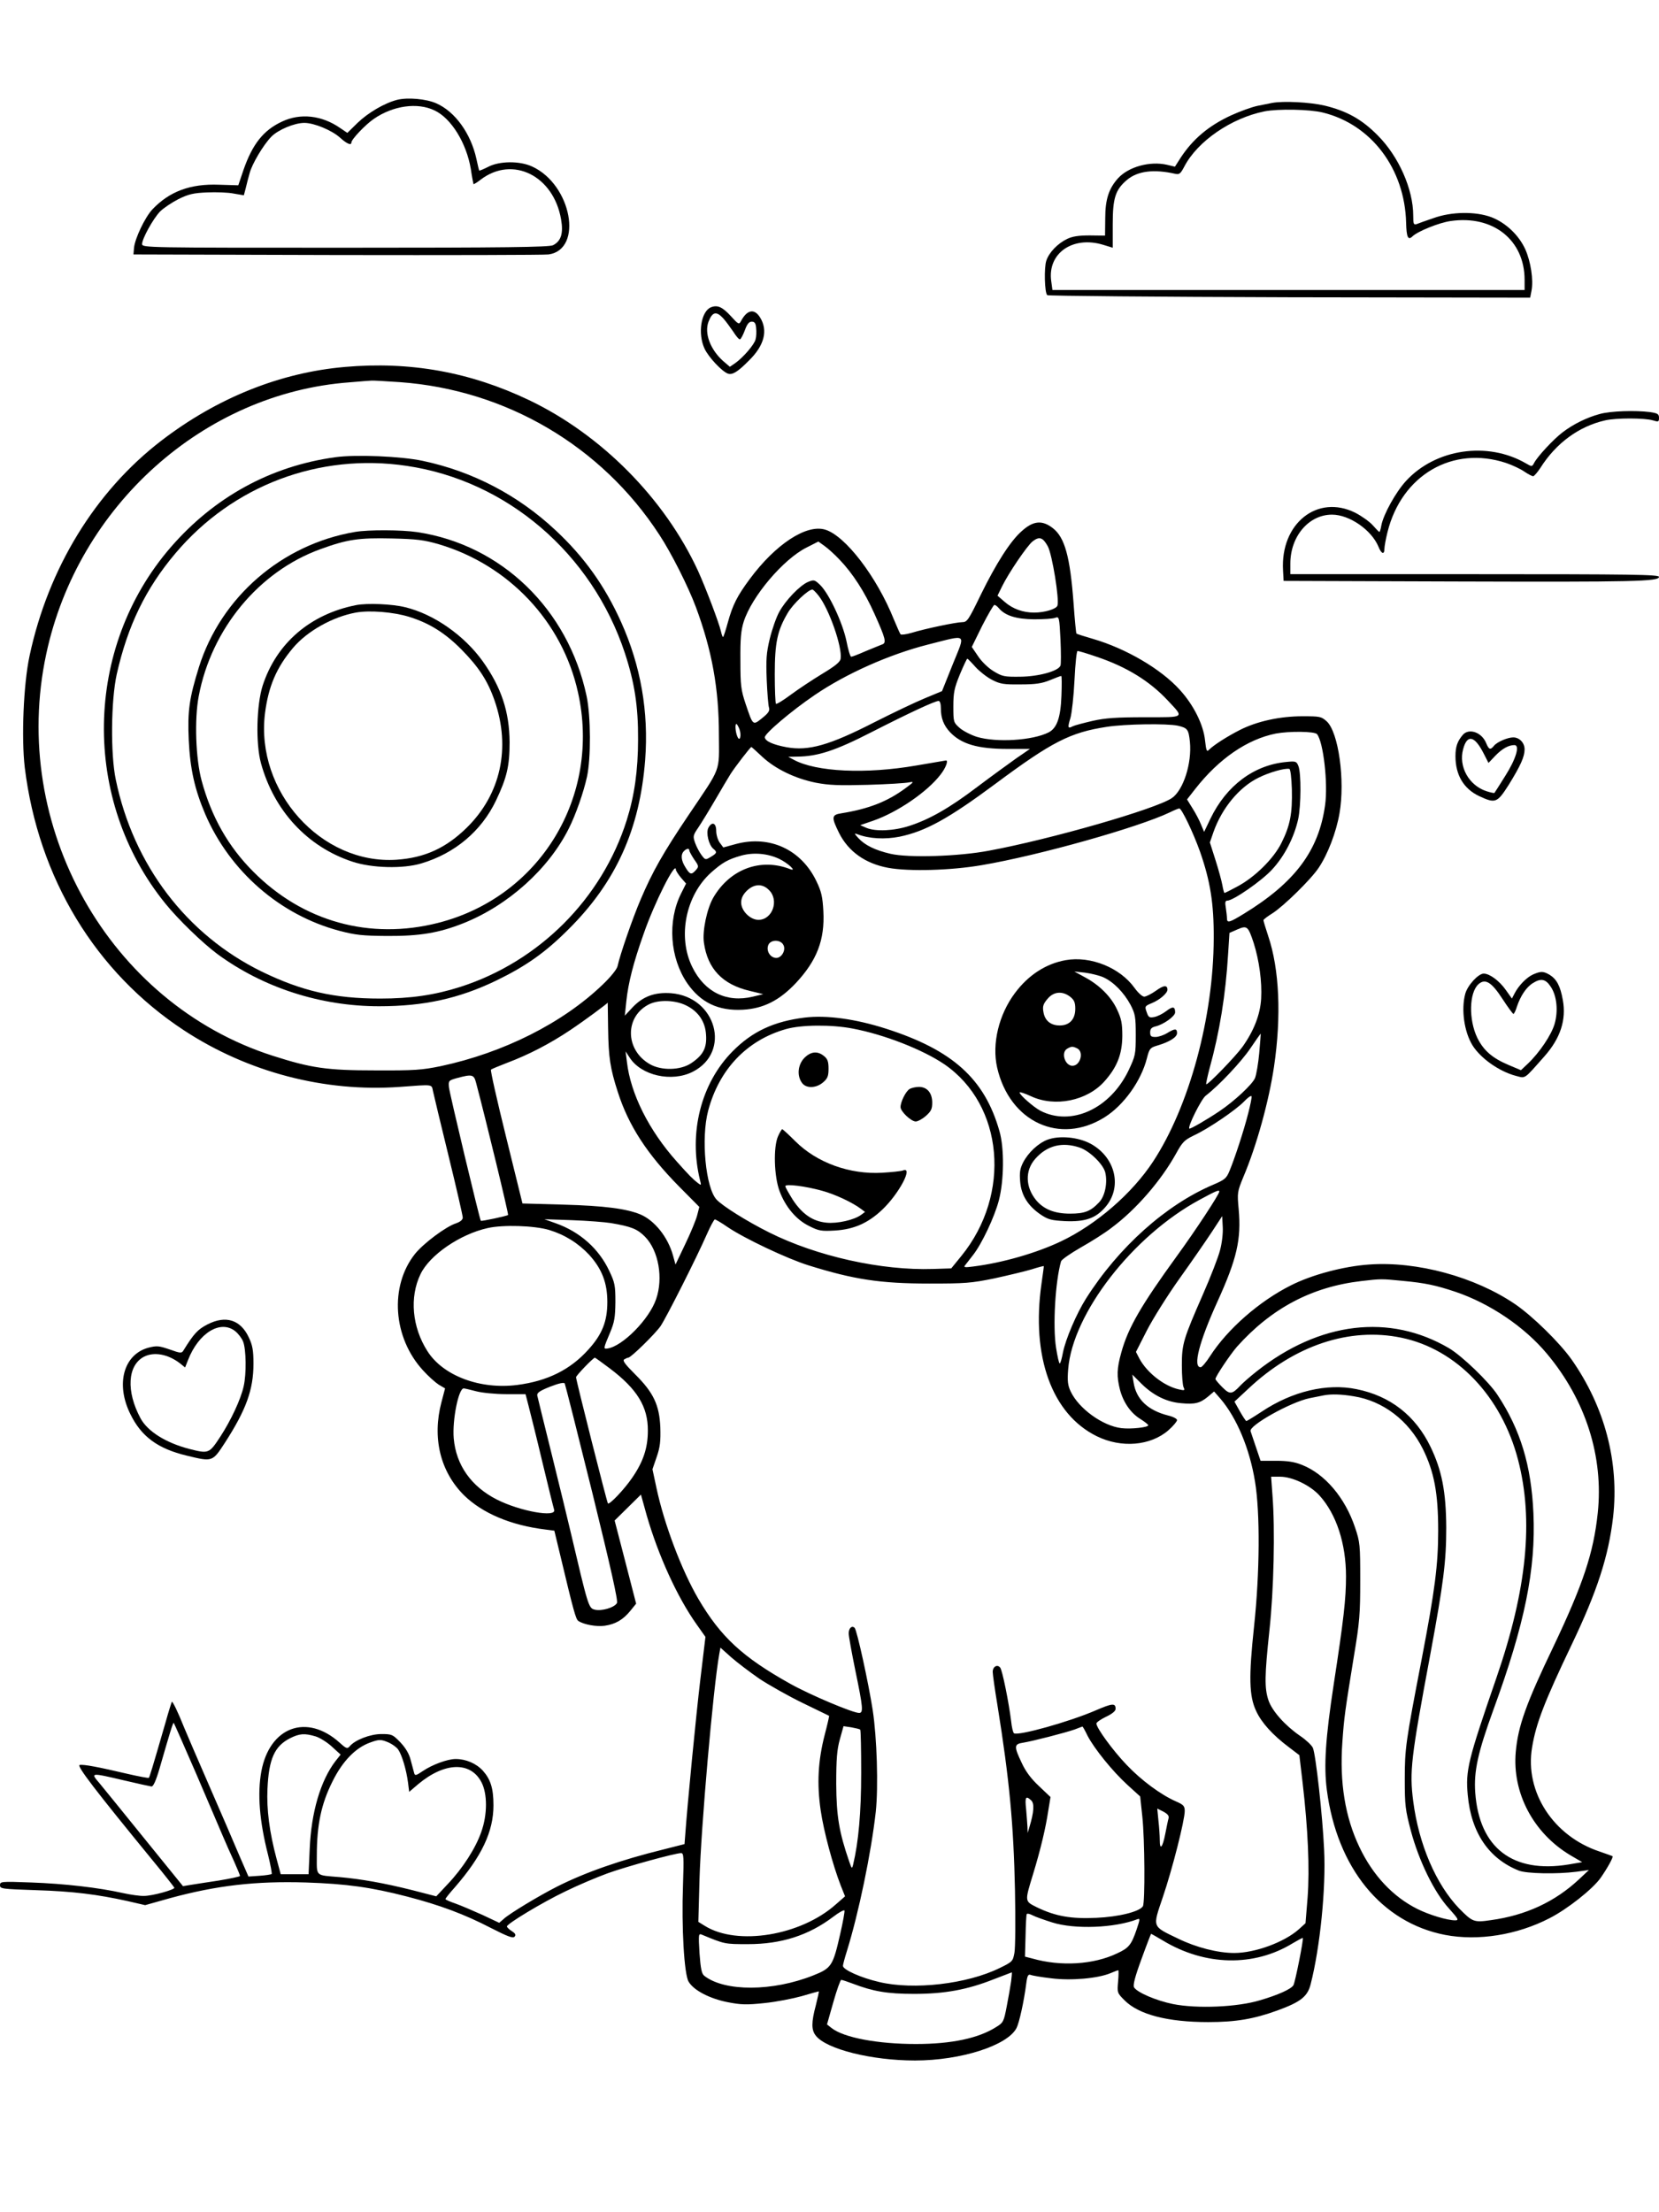 <?xml version="1.0" standalone="no"?>
<!DOCTYPE svg PUBLIC "-//W3C//DTD SVG 20010904//EN"
 "http://www.w3.org/TR/2001/REC-SVG-20010904/DTD/svg10.dtd">
<svg version="1.0" xmlns="http://www.w3.org/2000/svg"
 width="864pt" height="1152pt" viewBox="0 0 864 1152"
 preserveAspectRatio="xMidYMid meet">

<g transform="translate(0,1152) scale(0.1,-0.1)"
fill="#000000" stroke="none">
<path d="M2068 11000 c-66 -17 -151 -67 -206 -120 l-53 -52 -37 25 c-96 67
-208 79 -303 34 -97 -45 -154 -117 -201 -252 l-27 -80 -100 3 c-150 6 -259
-35 -348 -129 -38 -41 -90 -150 -95 -199 l-3 -35 1060 -3 c583 -1 1079 0 1102
3 182 26 120 364 -86 458 -65 30 -170 29 -229 -2 -24 -12 -45 -21 -46 -19 -2
2 -8 29 -15 61 -29 132 -111 246 -209 289 -52 23 -149 32 -204 18z m195 -55
c87 -41 166 -169 189 -305 6 -41 13 -77 14 -79 2 -1 19 9 38 24 166 126 379
20 418 -207 13 -73 0 -114 -42 -135 -20 -10 -250 -13 -1082 -13 -1033 0 -1058
0 -1058 19 0 28 57 131 93 169 18 18 61 47 96 65 53 26 78 32 150 35 47 2 110
0 138 -6 l53 -9 10 38 c5 22 14 56 20 77 12 47 71 147 113 190 35 36 120 72
172 72 51 0 142 -38 185 -76 36 -33 60 -43 60 -26 0 16 73 93 117 123 100 69
227 87 316 44z"/>
<path d="M6625 10984 c-11 -2 -45 -9 -75 -15 -30 -6 -93 -29 -139 -50 -117
-54 -199 -124 -262 -220 l-30 -47 -42 10 c-88 20 -199 -10 -254 -70 -48 -53
-67 -110 -67 -208 l-1 -91 -80 1 c-58 0 -90 -5 -117 -18 -50 -24 -95 -71 -109
-114 -12 -36 -9 -166 5 -179 4 -4 572 -9 1261 -11 l1254 -2 7 36 c11 57 -4
151 -32 215 -34 75 -102 139 -177 168 -84 31 -208 29 -302 -5 -38 -13 -78 -27
-87 -31 -16 -5 -18 1 -18 44 0 138 -76 309 -185 418 -83 84 -161 127 -276 155
-77 18 -215 25 -274 14z m264 -50 c253 -62 427 -293 434 -574 2 -76 10 -93 33
-71 26 26 140 72 199 80 221 32 385 -99 385 -306 l0 -53 -1229 0 -1230 0 -6
44 c-22 146 111 240 271 191 27 -8 49 -15 49 -15 0 0 0 55 0 122 0 137 14 180
74 231 56 47 140 57 251 32 22 -5 28 0 48 38 69 132 244 252 417 287 72 14
235 11 304 -6z"/>
<path d="M3703 9920 c-52 -21 -70 -137 -34 -215 20 -44 92 -121 123 -131 23
-7 51 10 110 70 79 78 98 155 57 222 -30 49 -68 42 -100 -18 -10 -19 -13 -18
-52 25 -45 49 -70 60 -104 47z m62 -56 c14 -15 37 -47 53 -70 15 -24 31 -43
36 -41 5 2 16 23 25 47 12 33 22 45 36 45 15 0 21 -8 23 -34 2 -19 1 -45 -3
-58 -6 -27 -64 -94 -106 -124 l-28 -19 -35 30 c-67 60 -99 145 -76 205 20 51
40 56 75 19z"/>
<path d="M1795 9609 c-335 -29 -665 -161 -955 -384 -344 -264 -589 -665 -686
-1120 -32 -149 -43 -428 -25 -582 71 -576 368 -1066 830 -1369 333 -218 732
-322 1123 -294 177 13 165 15 173 -22 4 -18 40 -170 81 -337 41 -167 74 -312
74 -321 0 -12 -12 -22 -34 -30 -54 -17 -172 -106 -215 -160 -133 -168 -115
-435 42 -606 26 -29 63 -62 81 -74 l34 -20 -19 -72 c-49 -186 -6 -361 117
-484 96 -94 244 -157 425 -179 l46 -6 33 -137 c66 -277 79 -325 92 -333 28
-19 95 -31 137 -25 56 8 96 31 134 78 l30 37 -56 217 -56 216 69 68 68 67 30
-108 c60 -208 159 -426 260 -568 l46 -65 -27 -225 c-22 -185 -67 -645 -79
-815 l-3 -39 -110 -28 c-220 -54 -407 -119 -555 -194 -89 -45 -249 -141 -277
-168 l-23 -20 -87 41 c-49 22 -112 49 -140 59 -29 10 -53 20 -53 24 0 3 21 30
48 60 141 162 202 291 202 428 0 88 -15 135 -55 180 -35 38 -88 61 -142 61
-42 0 -121 -29 -170 -62 -37 -25 -42 -26 -46 -11 -3 10 -11 40 -18 67 -8 33
-26 63 -54 93 -40 41 -44 43 -99 43 -58 0 -138 -31 -165 -64 -12 -14 -18 -12
-52 19 -171 154 -365 83 -408 -150 -21 -115 -10 -258 35 -434 13 -52 21 -97
19 -100 -3 -2 -31 -7 -63 -9 l-58 -4 -47 108 c-25 60 -96 224 -157 364 -61
140 -120 277 -131 304 -31 78 -60 138 -64 134 -1 -1 -17 -50 -33 -108 -70
-242 -83 -284 -87 -288 -2 -2 -52 7 -112 21 -149 35 -227 50 -248 46 -17 -4
78 -128 385 -503 58 -70 106 -132 108 -136 4 -10 -114 -43 -158 -43 -19 -1
-69 6 -110 15 -124 28 -305 49 -477 55 -158 6 -163 5 -163 -14 0 -19 9 -20
188 -26 192 -6 319 -22 477 -57 l91 -21 128 36 c246 67 448 90 710 82 211 -7
339 -25 525 -73 173 -45 299 -92 438 -164 88 -45 115 -55 123 -45 8 9 4 17
-15 29 -14 9 -25 20 -25 24 0 14 184 125 303 182 67 33 167 75 222 95 100 36
352 105 382 105 14 0 15 -18 10 -167 -8 -218 6 -463 29 -502 26 -45 108 -88
202 -107 72 -14 99 -15 193 -5 60 6 147 23 194 36 47 14 87 25 89 25 2 0 -5
-32 -15 -72 -24 -90 -24 -129 0 -159 55 -70 290 -129 516 -129 239 0 482 78
529 169 14 27 39 139 51 234 5 39 10 47 22 43 9 -4 57 -12 108 -18 103 -13
242 -1 309 27 19 8 37 15 40 15 2 0 2 -26 -1 -59 -5 -58 -5 -59 34 -98 74 -74
224 -113 435 -113 145 0 238 16 362 61 120 44 156 72 172 137 49 191 80 500
70 699 -8 177 -44 502 -59 532 -7 14 -37 42 -67 62 -78 54 -145 129 -164 185
-21 63 -20 128 5 363 23 209 30 527 16 704 l-7 97 47 0 c64 0 157 -45 205 -98
88 -97 138 -251 138 -421 0 -117 -12 -223 -64 -562 -43 -282 -52 -423 -36
-549 53 -407 285 -692 616 -756 173 -33 376 0 544 87 94 48 225 152 266 210
33 47 68 109 62 113 -2 1 -32 12 -67 24 -241 80 -391 310 -352 542 20 124 65
240 206 535 133 278 192 460 216 665 32 286 -43 573 -216 820 -63 89 -204 227
-295 289 -209 142 -511 224 -759 206 -133 -9 -298 -53 -407 -108 -166 -83
-331 -228 -422 -369 -20 -32 -43 -58 -49 -58 -42 0 -8 132 87 341 102 224 125
325 111 482 -8 86 -7 91 24 167 69 162 133 394 160 575 39 263 28 508 -30 680
-14 42 -25 79 -25 83 0 4 21 20 47 36 58 37 200 176 240 236 48 71 92 186 109
284 30 172 -5 422 -66 479 -29 26 -35 27 -128 27 -116 0 -235 -26 -324 -71
-65 -33 -136 -78 -161 -103 -12 -13 -15 -7 -21 47 -8 82 -59 185 -131 264 -98
109 -281 216 -453 266 -45 13 -83 25 -86 28 -2 2 -9 74 -15 159 -18 242 -46
341 -107 389 -56 44 -103 40 -164 -16 -59 -52 -133 -169 -212 -330 -64 -132
-71 -143 -97 -143 -30 0 -190 -33 -265 -56 -28 -8 -53 -11 -56 -7 -4 5 -19 40
-35 78 -89 222 -253 436 -358 467 -97 29 -257 -75 -392 -257 -66 -89 -89 -135
-114 -225 -11 -40 -22 -75 -25 -77 -2 -2 -7 10 -11 28 -10 45 -80 229 -120
317 -174 376 -503 708 -879 888 -308 147 -620 203 -961 173z m288 -79 c552
-40 1050 -332 1351 -795 62 -94 151 -271 190 -376 84 -226 120 -425 120 -664
1 -200 15 -163 -157 -418 -134 -199 -189 -296 -251 -442 -40 -93 -107 -286
-120 -347 -4 -16 -36 -56 -77 -95 -208 -200 -516 -355 -844 -425 -98 -20 -136
-23 -340 -22 -253 0 -334 12 -534 76 -853 273 -1373 1195 -1180 2093 165 771
821 1358 1579 1414 58 5 110 9 115 9 6 1 72 -3 148 -8z m3374 -855 c23 -43 61
-278 50 -309 -7 -18 -67 -36 -121 -36 -58 0 -112 19 -154 56 l-37 32 23 47
c34 70 131 213 160 236 35 27 53 21 79 -26z m-1084 -70 c68 -71 130 -167 181
-281 58 -129 64 -152 40 -160 -11 -4 -49 -20 -86 -35 -36 -16 -70 -29 -75 -29
-5 0 -16 37 -25 83 -20 95 -91 247 -137 291 -28 27 -32 28 -62 16 -43 -18
-118 -96 -151 -157 -15 -27 -37 -90 -49 -139 -18 -75 -20 -108 -16 -214 3 -69
8 -134 12 -145 5 -16 -3 -28 -35 -54 -50 -40 -48 -41 -87 74 -24 72 -27 95
-27 225 -1 114 3 157 17 202 42 132 206 326 328 387 l61 31 32 -23 c17 -12 53
-44 79 -72z m-109 -188 c55 -71 123 -267 114 -327 -2 -17 -28 -38 -96 -79 -51
-31 -125 -80 -164 -109 -39 -29 -73 -50 -77 -47 -3 4 -6 73 -6 153 0 165 13
228 68 321 28 47 106 121 128 121 4 0 19 -15 33 -33z m937 -63 c33 -40 91 -58
184 -59 50 0 99 3 111 8 20 7 21 4 27 -114 3 -67 3 -128 0 -135 -11 -29 -114
-57 -209 -58 -84 -1 -94 1 -140 29 -28 17 -63 51 -81 79 l-32 47 54 110 c31
60 59 109 64 109 5 0 14 -7 22 -16z m-239 -293 l-56 -140 -89 -37 c-49 -20
-166 -76 -261 -124 -236 -121 -345 -152 -460 -131 -70 13 -110 31 -113 51 -3
18 137 137 259 220 164 112 391 213 593 264 207 52 194 63 127 -103z m749 39
c155 -52 276 -126 371 -228 86 -92 93 -87 -120 -87 -146 0 -206 -4 -272 -19
-47 -11 -93 -23 -103 -28 -26 -14 -28 -8 -12 44 7 25 17 114 21 197 4 85 11
151 16 151 6 0 50 -13 99 -30z m-631 -53 c21 -23 59 -53 86 -67 43 -22 61 -25
149 -24 79 0 111 5 153 22 29 12 55 22 59 22 3 0 3 -46 1 -102 -4 -116 -24
-170 -67 -192 -83 -42 -271 -54 -374 -23 -31 10 -72 31 -90 47 -31 28 -32 30
-32 112 0 71 5 95 34 166 19 45 36 82 39 82 2 0 21 -19 42 -43z m-180 -216 c0
-51 15 -89 48 -124 59 -62 144 -87 301 -87 l115 0 -70 -48 c-38 -27 -129 -93
-202 -148 -146 -111 -251 -171 -357 -205 -80 -26 -175 -30 -223 -10 l-32 14
67 23 c127 44 283 151 351 240 27 34 42 74 29 74 -2 0 -71 -12 -153 -26 -264
-46 -524 -34 -641 30 l-28 15 47 1 c106 1 197 30 388 128 200 102 328 161 348
162 7 0 12 -14 12 -39z m-1049 -108 c12 -33 2 -70 -11 -38 -10 23 -13 65 -5
65 3 0 10 -12 16 -27z m2283 18 c51 -12 56 -19 63 -84 11 -111 -34 -252 -94
-293 -84 -57 -629 -214 -953 -274 -158 -30 -419 -38 -513 -16 -81 19 -133 45
-167 82 -22 24 -22 26 -5 20 62 -24 143 -28 220 -13 135 28 255 94 500 276
292 217 388 267 579 296 96 15 315 18 370 6z m725 -44 c33 -40 58 -257 42
-370 -33 -237 -157 -403 -424 -566 -75 -46 -87 -49 -87 -23 0 9 -3 34 -6 55
-5 28 -3 37 8 37 30 0 178 102 233 162 65 70 115 168 136 263 15 71 16 239 1
276 -10 25 -14 26 -64 21 -168 -16 -311 -123 -394 -295 l-33 -69 -16 38 c-8
21 -28 59 -44 84 l-29 47 43 55 c123 157 270 258 419 288 70 13 202 12 215 -3z
m-2889 -118 c69 -64 171 -113 279 -135 69 -13 118 -15 270 -11 102 3 200 9
216 13 27 5 25 2 -20 -31 -95 -70 -191 -107 -332 -130 -53 -8 -54 -20 -13
-103 49 -97 137 -159 255 -181 107 -20 328 -14 489 14 295 50 814 196 979 275
22 11 44 20 49 20 12 0 72 -125 107 -223 54 -154 73 -271 72 -453 -1 -411
-128 -877 -316 -1163 -109 -166 -296 -328 -479 -415 -128 -61 -305 -112 -456
-131 -45 -6 -53 -5 -44 6 6 8 25 32 42 54 46 59 111 197 134 284 27 104 29
272 3 361 -77 272 -244 422 -590 533 -159 51 -310 72 -425 58 -160 -20 -272
-72 -374 -175 -166 -167 -231 -427 -170 -673 7 -26 6 -27 -12 -13 -26 20 -44
38 -109 111 -145 162 -241 353 -260 519 l-7 55 21 -32 c60 -94 219 -130 329
-74 202 103 122 390 -113 409 -85 6 -146 -16 -201 -74 l-40 -43 8 76 c10 95
37 201 90 350 56 162 168 384 168 334 0 -5 12 -24 26 -41 l27 -31 -26 -52
c-72 -144 -58 -335 32 -467 70 -101 162 -145 290 -138 107 6 190 48 276 139
109 117 151 224 143 374 -4 75 -10 102 -36 156 -79 165 -243 241 -419 194
l-66 -18 -18 24 c-10 13 -19 41 -19 62 0 42 -22 51 -41 16 -13 -26 2 -89 26
-109 21 -17 19 -23 -13 -42 -28 -17 -29 -17 -49 10 -11 15 -26 43 -33 63 -12
34 -11 39 17 80 16 24 56 89 88 144 32 55 68 116 80 135 23 36 103 140 108
140 2 0 27 -23 57 -51z m2758 -169 c3 -126 -9 -189 -54 -279 -41 -83 -140
-180 -231 -228 -33 -18 -63 -33 -66 -33 -2 0 -7 18 -11 41 -4 22 -20 81 -36
131 l-29 91 19 55 c44 124 134 233 234 282 56 28 137 51 161 46 6 -2 11 -48
13 -106z m-3138 -319 c0 -4 11 -25 25 -46 25 -35 25 -38 9 -56 -23 -26 -31
-24 -54 14 -23 36 -26 67 -8 85 14 14 28 16 28 3z m467 -43 c45 -21 97 -69 58
-54 -153 60 -313 1 -400 -148 -33 -57 -58 -174 -49 -235 19 -136 97 -218 239
-251 l70 -17 -54 -13 c-137 -33 -252 24 -316 155 -77 157 -34 372 98 491 60
53 88 69 159 89 63 17 135 11 195 -17z m-52 -163 c54 -53 18 -155 -55 -155
-43 0 -90 47 -90 90 0 22 9 41 29 61 38 37 82 39 116 4z m2524 -275 c29 -92
44 -202 39 -291 -5 -83 -38 -167 -97 -250 -36 -50 -182 -201 -189 -195 -2 2 6
39 17 81 53 192 84 384 97 598 l7 109 41 18 c51 22 56 17 85 -70z m-2449 -11
c15 -28 -12 -72 -42 -67 -29 4 -48 38 -37 66 11 30 64 31 79 1z m-506 -315
c63 -31 99 -84 103 -152 5 -69 -15 -107 -78 -149 -56 -37 -154 -39 -214 -5
-132 75 -132 252 -1 314 51 23 134 20 190 -8z m-407 -120 c2 -150 11 -208 50
-329 56 -176 153 -325 321 -495 l104 -105 -11 -43 c-6 -24 -34 -92 -62 -150
l-51 -107 -13 47 c-26 95 -95 182 -170 214 -73 30 -187 45 -402 51 l-212 6
-85 345 c-47 190 -83 349 -79 352 5 4 42 19 83 35 112 42 224 100 330 171 72
48 195 139 195 143 0 1 1 -60 2 -135z m1273 0 c165 -31 366 -110 478 -186 309
-212 350 -677 89 -998 l-53 -65 -94 -3 c-270 -9 -606 66 -854 190 -116 58
-242 137 -274 171 -57 61 -82 319 -44 463 57 215 201 367 405 425 80 23 238
24 347 3z m2118 -128 c-5 -54 -15 -113 -22 -130 -14 -33 -107 -120 -186 -173
-67 -45 -152 -94 -156 -90 -10 9 62 153 85 171 69 53 186 177 233 247 29 43
53 77 54 76 0 -1 -3 -47 -8 -101z m-4079 -153 c53 -200 171 -687 167 -690 -5
-5 -139 -34 -142 -30 -6 7 -164 668 -166 696 -3 33 -1 35 42 47 78 21 88 19
99 -23z m4022 -159 c-23 -92 -72 -240 -98 -302 -16 -39 -26 -46 -84 -71 -246
-104 -493 -325 -663 -593 -50 -79 -106 -211 -120 -280 -6 -32 -13 -58 -17 -58
-4 0 -12 37 -19 81 -18 113 -4 347 26 451 3 9 49 41 103 72 55 31 128 77 162
104 126 94 256 244 334 385 33 60 43 70 92 94 76 35 220 133 263 178 19 20 36
32 38 26 2 -5 -6 -44 -17 -87z m-151 -409 c0 -14 -122 -200 -221 -336 -185
-255 -254 -373 -289 -501 -24 -85 -25 -125 -7 -196 18 -66 56 -121 107 -152
22 -14 40 -28 40 -32 0 -11 -89 -21 -140 -15 -98 12 -222 102 -264 191 -15 32
-18 54 -13 116 23 290 336 694 684 882 85 46 103 54 103 43z m4 -305 c-9 -36
-49 -139 -89 -230 -102 -233 -110 -258 -110 -370 0 -52 4 -103 9 -114 8 -17 6
-18 -25 -11 -76 17 -165 86 -205 160 l-18 35 57 112 c32 62 109 185 172 273
63 88 138 197 167 241 l53 81 3 -56 c2 -32 -4 -84 -14 -121z m-3173 141 c107
-18 139 -31 179 -72 70 -72 95 -215 57 -324 -35 -104 -174 -245 -252 -257 -24
-4 -23 -1 12 82 23 55 27 79 28 160 0 86 -3 101 -32 162 -54 115 -152 203
-279 248 l-59 21 145 -5 c80 -3 170 -10 201 -15z m610 -22 c86 -58 307 -163
419 -198 237 -74 374 -95 630 -95 186 0 217 2 339 27 73 16 161 37 194 47 34
11 62 18 63 17 1 -1 -5 -42 -12 -92 -54 -379 54 -679 288 -794 128 -63 280
-50 373 31 25 22 45 46 45 53 0 7 -21 18 -47 24 -105 27 -165 84 -179 170 l-7
43 49 -49 c60 -59 130 -94 205 -100 72 -7 99 0 140 34 l32 27 34 -39 c84 -99
151 -258 179 -430 27 -162 25 -476 -5 -755 -28 -262 -26 -362 11 -440 28 -61
86 -125 170 -188 l55 -42 17 -144 c28 -241 37 -447 26 -596 l-11 -135 -34 -31
c-76 -68 -229 -124 -337 -124 -86 0 -199 29 -293 75 -137 66 -133 56 -79 216
50 147 114 400 114 448 0 26 -6 33 -45 50 -80 35 -182 111 -257 190 -72 75
-158 193 -158 216 0 6 23 22 50 35 32 15 50 30 50 41 0 31 -16 30 -102 -7
-138 -60 -403 -134 -427 -120 -5 3 -12 32 -15 63 -12 98 -46 266 -57 279 -15
19 -39 5 -39 -22 0 -13 11 -92 25 -176 62 -385 84 -621 91 -963 3 -154 2 -300
-3 -325 -8 -43 -10 -46 -76 -78 -170 -84 -450 -116 -629 -73 -95 22 -188 64
-188 84 0 6 9 40 20 75 62 199 127 513 151 727 14 132 6 387 -16 530 -22 142
-82 416 -94 428 -14 14 -31 -1 -31 -29 0 -14 16 -102 35 -195 40 -193 42 -219
19 -219 -32 0 -253 93 -357 151 -249 139 -363 244 -480 443 -87 149 -178 389
-218 577 l-21 98 22 64 c18 52 21 82 19 154 -5 117 -36 182 -132 277 -52 52
-66 71 -56 77 8 5 17 9 21 9 14 0 140 124 168 164 31 46 190 361 241 478 19
43 38 78 42 78 4 0 35 -18 68 -41z m-931 -14 c82 -25 152 -69 209 -130 66 -73
94 -146 94 -245 0 -101 -27 -169 -99 -248 -94 -105 -214 -164 -370 -184 -194
-25 -387 48 -468 176 -80 125 -94 281 -36 401 48 100 206 208 350 240 80 18
242 13 320 -10z m4445 -265 c118 -11 173 -23 275 -57 180 -61 359 -182 476
-322 202 -241 296 -536 265 -830 -22 -208 -76 -370 -232 -698 -141 -294 -183
-411 -195 -546 -19 -214 92 -424 286 -539 l60 -35 -70 -12 c-292 -48 -466 86
-487 374 -8 111 14 210 94 430 164 448 222 733 209 1025 -11 249 -68 436 -187
616 -46 70 -185 203 -252 243 -309 182 -674 139 -1002 -120 -33 -26 -71 -59
-85 -74 -44 -47 -55 -48 -94 -9 -20 20 -36 39 -36 43 0 13 78 129 112 168 180
201 390 312 648 342 103 12 103 12 215 1z m-7 -296 c287 -59 522 -305 608
-636 82 -314 46 -675 -112 -1133 -149 -432 -162 -483 -150 -613 18 -196 110
-331 266 -393 40 -16 199 -19 300 -6 l65 9 -50 -47 c-127 -119 -279 -189 -460
-214 -89 -13 -96 -10 -166 61 -120 125 -210 333 -239 558 -20 156 -12 224 89
765 69 373 83 484 83 660 -1 187 -23 299 -82 421 -78 162 -210 265 -385 300
-154 32 -335 -11 -494 -117 -41 -27 -77 -49 -80 -49 -3 0 -18 23 -34 51 l-28
50 72 67 c240 226 527 322 797 266z m-4122 -160 c142 -107 199 -200 198 -324
0 -90 -24 -162 -82 -246 -41 -60 -118 -141 -126 -133 -5 5 -166 642 -166 657
0 9 89 101 98 102 2 0 37 -25 78 -56z m-91 -648 c96 -391 135 -564 128 -574
-14 -24 -81 -43 -116 -34 -32 8 -34 17 -127 412 -12 52 -55 228 -95 390 -40
162 -75 303 -77 313 -2 14 12 24 67 46 46 18 72 23 76 17 3 -6 68 -263 144
-570z m-605 529 c31 -8 99 -15 156 -15 l101 0 16 -62 c9 -35 42 -166 72 -293
30 -126 58 -238 61 -247 13 -42 -177 -8 -298 53 -134 68 -213 180 -225 319 -8
95 25 260 52 260 5 0 35 -7 65 -15z m4570 -26 c153 -24 286 -126 360 -274 59
-119 80 -230 80 -425 0 -178 -17 -311 -86 -670 -83 -431 -88 -464 -88 -625 0
-137 3 -160 32 -270 42 -156 121 -319 198 -403 50 -56 53 -62 32 -62 -41 0
-136 29 -196 59 -128 64 -232 175 -302 322 -75 157 -104 337 -89 547 9 129 13
157 60 447 30 178 33 222 33 395 0 185 -1 199 -27 276 -52 155 -157 279 -277
326 -40 16 -76 21 -135 21 l-80 0 -24 71 c-13 39 -26 76 -28 83 -11 29 209
152 307 172 30 6 64 13 75 15 38 7 90 6 155 -5z m-3095 -1471 c50 -33 151 -90
225 -126 74 -36 136 -66 138 -67 1 -1 -9 -46 -23 -99 -35 -136 -41 -255 -21
-393 16 -110 63 -285 105 -393 l22 -55 -48 -42 c-183 -163 -513 -217 -682
-112 l-34 21 6 221 c8 273 71 996 103 1174 l6 33 57 -51 c31 -27 97 -77 146
-111z m-2934 -493 c61 -143 124 -289 139 -325 15 -36 42 -96 59 -133 17 -38
31 -72 31 -76 0 -3 -51 -14 -112 -24 -62 -9 -129 -20 -149 -23 l-36 -6 -197
243 c-108 134 -215 265 -237 292 -49 57 -49 57 126 16 72 -17 136 -31 144 -32
9 -1 23 29 42 94 54 187 70 241 74 237 2 -2 54 -120 116 -263z m3459 228 c3
-3 5 -104 5 -226 0 -206 -14 -360 -42 -477 -6 -23 -7 -22 -20 15 -53 154 -67
237 -68 405 0 131 4 179 19 233 l19 68 41 -6 c22 -4 43 -9 46 -12z m1184 -32
c35 -67 130 -185 208 -256 l66 -60 11 -103 c13 -118 15 -451 3 -469 -18 -28
-126 -55 -243 -60 -131 -6 -212 8 -309 55 -64 32 -64 28 -20 172 40 131 66
242 79 329 l12 73 -60 57 c-41 38 -70 77 -90 121 -41 86 -40 98 7 105 50 8
221 52 269 69 21 8 39 15 40 15 2 1 14 -21 27 -48z m-4021 -3 c21 -6 60 -30
85 -53 l46 -42 -27 -34 c-78 -102 -126 -267 -134 -456 l-6 -133 -72 0 -73 0
-21 78 c-38 141 -53 260 -48 367 7 156 37 222 117 263 50 25 76 27 133 10z
m381 -32 c18 -8 41 -24 50 -37 19 -28 42 -103 51 -172 l6 -48 48 41 c137 114
271 118 328 10 32 -60 32 -170 -1 -261 -29 -83 -96 -188 -174 -270 l-60 -64
-128 33 c-144 36 -263 57 -374 67 -131 11 -120 1 -120 113 0 159 23 269 82
386 52 105 120 175 196 202 47 17 56 17 96 0z m3346 -301 c18 -16 15 -61 -9
-140 l-9 -30 -1 31 c-1 17 -4 59 -7 93 -7 63 -2 72 26 46z m716 -93 c-3 -9
-10 -45 -17 -80 -14 -73 -29 -91 -29 -34 0 21 -3 67 -7 102 l-6 62 32 -16 c22
-12 30 -22 27 -34z m-1710 -602 c-38 -167 -45 -179 -141 -217 -211 -84 -461
-85 -567 -2 -14 11 -19 37 -25 118 -6 100 -5 104 13 96 119 -49 117 -49 239
-49 175 0 317 46 445 143 30 23 56 37 58 32 2 -5 -8 -60 -22 -121z m1104 59
c117 -37 325 -29 444 17 14 5 13 -1 -4 -52 -28 -82 -41 -98 -102 -126 -123
-59 -294 -69 -441 -27 l-39 10 3 107 c1 59 4 110 6 114 2 5 16 2 31 -6 15 -8
61 -24 102 -37z m576 -94 c220 -133 475 -138 677 -14 27 16 51 29 52 27 5 -5
-40 -232 -49 -246 -12 -20 -78 -50 -173 -78 -118 -36 -328 -45 -454 -20 -88
18 -186 60 -203 87 -6 12 4 53 39 148 26 72 49 131 50 131 1 0 29 -16 61 -35z
m-790 -212 c-4 -27 -14 -86 -23 -131 -15 -79 -18 -85 -54 -107 -92 -59 -233
-89 -419 -89 -199 0 -375 33 -439 83 l-24 19 33 116 c18 64 37 116 41 116 5 0
32 -9 61 -20 105 -40 179 -53 318 -53 158 0 276 21 415 76 50 19 92 35 94 36
2 0 0 -20 -3 -46z"/>
<path d="M1746 9139 c-336 -46 -631 -208 -857 -469 -453 -523 -465 -1316 -28
-1855 67 -83 193 -205 271 -263 238 -175 537 -272 842 -272 234 0 416 40 611
134 156 76 255 146 375 266 248 246 372 522 400 883 19 250 -23 490 -125 717
-85 189 -192 339 -341 478 -195 183 -432 307 -692 362 -112 24 -349 34 -456
19z m372 -45 c523 -77 965 -457 1136 -974 51 -155 70 -279 69 -450 0 -162 -19
-294 -59 -421 -129 -409 -456 -736 -866 -868 -135 -43 -259 -61 -418 -61 -240
0 -408 39 -618 141 -391 192 -667 555 -759 999 -28 134 -25 413 5 549 57 253
151 447 306 630 298 353 748 523 1204 455z"/>
<path d="M1849 8750 c-382 -65 -698 -339 -813 -704 -50 -161 -60 -228 -53
-380 7 -150 31 -257 86 -386 128 -297 389 -525 698 -607 84 -22 119 -26 248
-27 172 -1 272 16 400 67 232 93 442 282 547 492 36 71 77 188 95 270 21 97
20 316 -2 420 -96 452 -443 788 -882 854 -81 12 -254 13 -324 1z m436 -64
c365 -108 644 -404 725 -771 121 -542 -197 -1066 -729 -1201 -354 -90 -703 6
-962 267 -130 130 -218 285 -269 474 -31 114 -38 320 -15 440 66 350 313 649
633 765 140 51 199 60 372 56 132 -3 168 -8 245 -30z"/>
<path d="M1855 8369 c-239 -47 -415 -198 -487 -419 -32 -101 -37 -301 -9 -404
68 -248 242 -436 476 -513 102 -34 265 -38 360 -9 174 52 312 168 388 327 57
120 71 180 71 304 -1 158 -43 285 -139 420 -96 135 -255 247 -405 283 -68 17
-198 22 -255 11z m272 -60 c108 -33 190 -84 278 -173 89 -91 135 -161 171
-265 85 -245 32 -487 -145 -661 -108 -106 -219 -157 -366 -167 -392 -26 -735
356 -685 762 18 141 60 239 146 341 74 88 207 162 327 184 73 13 193 3 274
-21z"/>
<path d="M5550 6520 c-102 -18 -194 -77 -264 -171 -84 -112 -121 -264 -93
-388 65 -284 327 -405 560 -259 100 63 190 189 220 307 13 51 17 55 53 66 65
19 104 44 104 65 0 25 -11 25 -52 0 -18 -11 -45 -20 -60 -20 -23 0 -28 4 -28
24 0 18 7 26 28 31 42 10 102 53 102 73 0 31 -12 33 -46 7 -18 -14 -46 -28
-62 -31 -26 -5 -31 -2 -40 25 -11 30 -10 32 26 47 42 17 82 52 82 70 0 26 -20
24 -61 -6 -23 -16 -50 -30 -60 -30 -10 0 -32 20 -50 45 -76 106 -229 168 -359
145z m196 -89 c53 -24 107 -79 142 -144 24 -47 27 -62 27 -157 0 -101 -2 -108
-37 -183 -96 -201 -299 -294 -460 -211 -34 18 -108 82 -108 95 0 4 26 -4 58
-19 125 -59 293 -25 384 77 66 74 92 141 93 236 0 66 -5 90 -27 137 -31 68
-93 129 -168 169 l-55 30 55 -6 c30 -4 73 -14 96 -24z m-172 -102 c20 -16 26
-29 26 -62 0 -55 -30 -87 -81 -87 -47 0 -78 25 -85 71 -5 28 -1 41 21 67 32
39 78 43 119 11z m37 -269 c35 -19 15 -90 -26 -90 -39 0 -61 70 -27 89 22 13
29 13 53 1z"/>
<path d="M5455 5585 c-49 -19 -100 -67 -127 -119 -16 -32 -19 -52 -15 -100 6
-71 41 -126 107 -171 39 -26 55 -30 128 -34 102 -4 156 14 205 69 94 103 59
262 -73 334 -65 35 -163 44 -225 21z m168 -41 c51 -17 122 -86 133 -129 13
-53 -1 -124 -32 -156 -44 -47 -76 -59 -151 -59 -80 0 -136 22 -176 69 -57 69
-60 155 -5 217 61 69 140 89 231 58z"/>
<path d="M4189 6011 c-33 -34 -40 -91 -13 -129 21 -31 74 -30 111 2 23 20 28
32 28 71 0 37 -5 51 -24 66 -33 27 -68 24 -102 -10z"/>
<path d="M4737 5849 c-20 -12 -47 -67 -47 -94 0 -23 55 -75 79 -75 11 0 35 13
53 29 27 24 33 36 33 69 0 51 -27 82 -69 82 -17 0 -39 -5 -49 -11z"/>
<path d="M4052 5603 c-25 -56 -21 -209 8 -286 31 -83 88 -150 155 -182 49 -25
64 -27 133 -23 98 6 172 38 246 108 88 83 164 227 109 205 -10 -4 -59 -9 -108
-12 -169 -10 -341 52 -453 164 -35 35 -66 63 -68 63 -3 0 -13 -17 -22 -37z
m230 -284 c69 -19 158 -61 203 -95 l20 -15 -20 -15 c-36 -27 -125 -47 -181
-41 -72 7 -126 45 -175 119 -21 34 -39 65 -39 71 0 13 102 1 192 -24z"/>
<path d="M8331 9364 c-67 -18 -138 -53 -194 -96 -46 -35 -129 -124 -147 -158
-11 -21 -12 -21 -43 -3 -200 116 -471 76 -625 -92 -53 -58 -117 -173 -128
-231 -3 -19 -8 -34 -10 -34 -3 0 -18 16 -35 35 -17 19 -58 48 -91 65 -197 98
-390 -56 -376 -300 l3 -55 895 -3 c935 -3 1060 0 1060 24 0 12 -140 14 -960
14 l-960 0 0 55 c0 142 96 255 217 255 91 0 206 -80 242 -167 15 -38 31 -43
31 -11 0 12 7 51 16 87 74 298 340 452 618 360 32 -11 75 -31 95 -45 19 -13
40 -24 46 -24 5 1 22 20 37 43 82 130 201 217 338 248 56 13 204 13 248 0 29
-9 32 -8 32 13 0 20 -7 24 -46 30 -77 10 -206 6 -263 -10z"/>
<path d="M7618 7693 c-28 -33 -38 -61 -38 -111 0 -98 43 -170 124 -208 84 -39
93 -36 154 60 61 99 82 145 82 184 0 34 -27 62 -59 62 -29 0 -83 -23 -100 -43
-19 -24 -27 -21 -41 13 -23 57 -90 80 -122 43z m109 -97 l25 -49 36 38 c36 37
69 55 99 55 30 0 8 -73 -48 -161 -29 -46 -54 -86 -56 -88 -2 -2 -20 2 -42 9
-91 30 -146 128 -121 219 21 79 60 70 107 -23z"/>
<path d="M7985 6446 c-34 -15 -76 -58 -97 -99 l-14 -27 -32 45 c-33 47 -84 85
-115 85 -28 0 -84 -61 -96 -105 -22 -81 -6 -198 38 -269 42 -67 138 -135 224
-158 54 -14 41 -22 151 102 83 94 114 190 95 293 -13 73 -32 108 -69 131 -33
19 -45 19 -85 2z m91 -64 c32 -47 40 -127 20 -195 -17 -57 -78 -148 -139 -206
l-36 -34 -64 27 c-85 36 -130 75 -163 141 -46 95 -43 236 6 280 35 31 68 11
125 -77 28 -43 53 -77 57 -78 3 0 12 17 18 38 19 56 49 102 84 123 41 26 66
21 92 -19z"/>
<path d="M1080 4623 c-50 -26 -70 -47 -125 -136 -9 -15 -16 -14 -72 6 -56 19
-66 20 -110 9 -129 -35 -172 -189 -94 -346 57 -117 143 -180 293 -216 136 -33
134 -33 200 68 110 171 148 275 148 411 0 69 -5 96 -24 136 -43 93 -121 117
-216 68z m145 -35 c15 -12 34 -36 41 -54 16 -39 18 -169 3 -233 -15 -68 -66
-177 -122 -263 -58 -88 -60 -89 -162 -63 -122 32 -216 91 -253 159 -76 141
-68 276 18 321 53 27 126 13 188 -35 l26 -21 15 38 c55 142 169 212 246 151z"/>
</g>
</svg>
